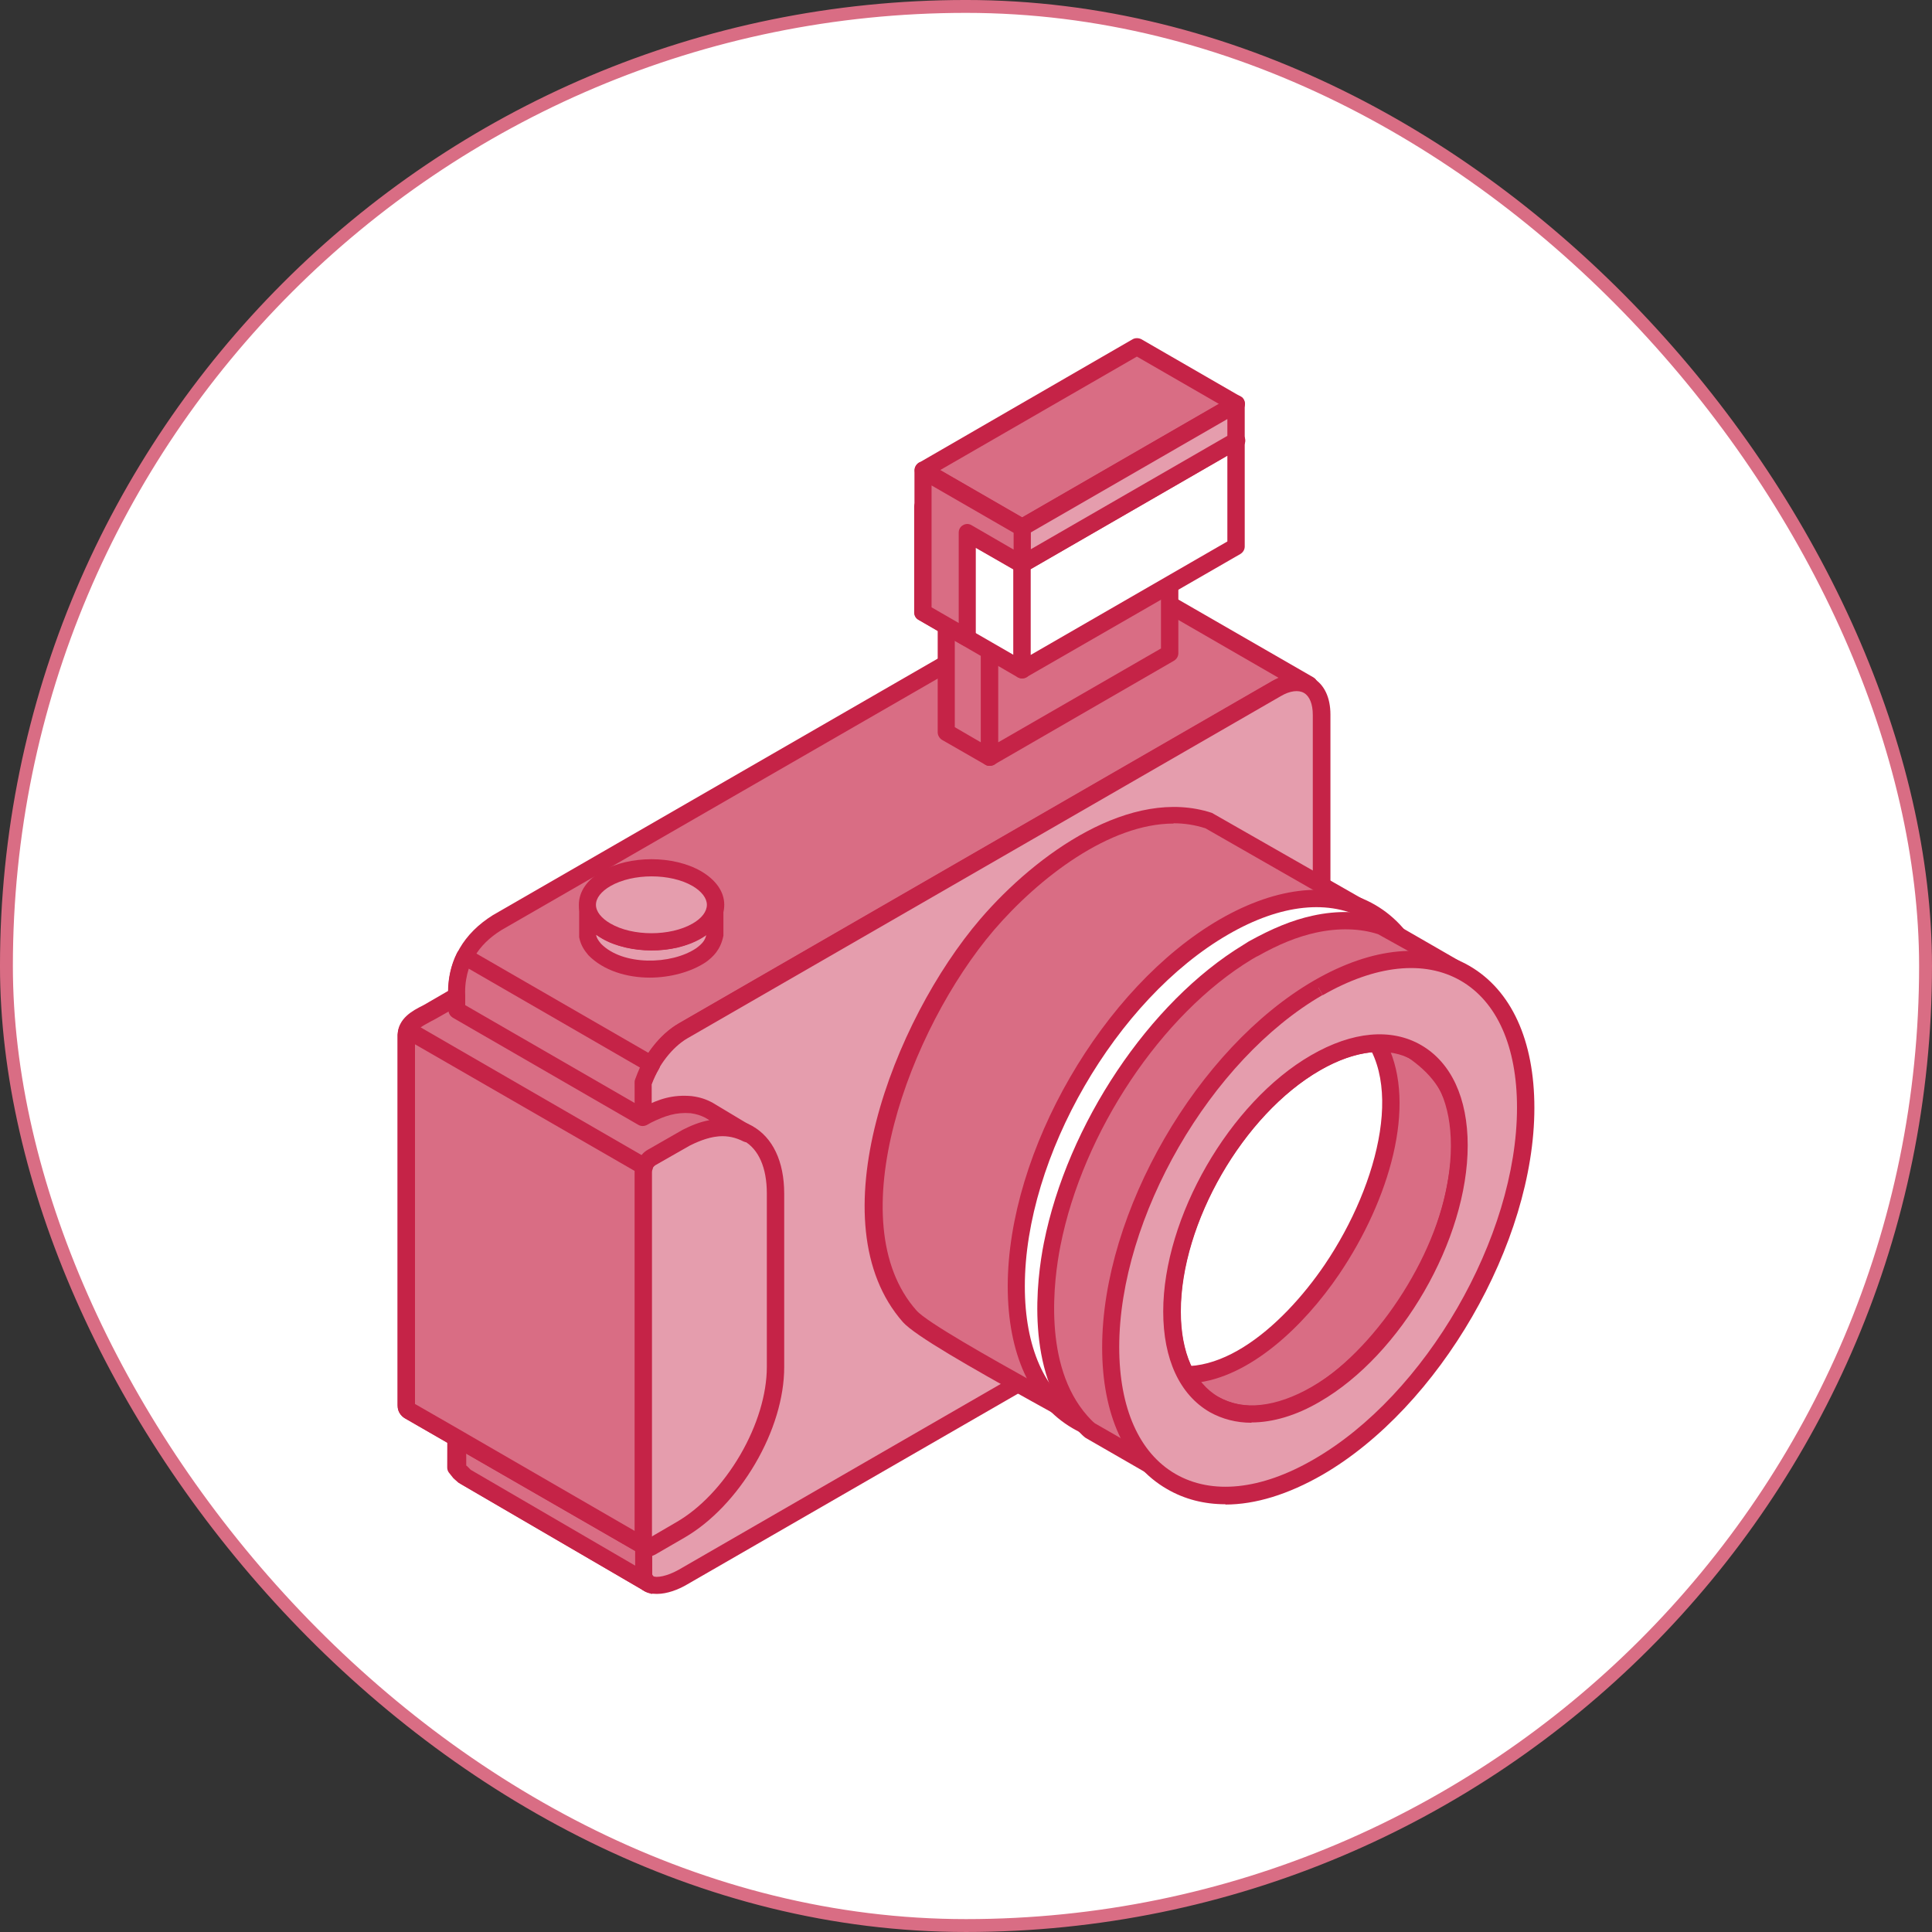 <svg width="100" height="100" viewBox="0 0 100 100" fill="none" xmlns="http://www.w3.org/2000/svg">
<rect x="0" y="0" width="100" height="100" fill="#333333" stroke="none"/>
<rect x="0.333" y="0.333" width="99.333" height="99.333" rx="49.667" fill="white"/>
<rect x="0.333" y="0.333" width="99.333" height="99.333" rx="49.667" stroke="#D96D84" stroke-width="0.667"/>
<g clip-path="url(#clip0_128_28149)">
<path fill-rule="evenodd" clip-rule="evenodd" d="M25.743 47.745L56.452 30.027C57.119 29.723 57.395 29.607 58.105 29.868L67.762 35.45C67.051 35.189 66.776 35.305 66.109 35.609L35.4 53.328C34.675 53.777 34.225 54.299 33.776 55.01C33.587 55.343 33.442 55.647 33.297 56.01L33.181 81.543L33.326 81.746L33.558 81.949L23.931 76.338L23.728 76.164L23.554 75.946L23.626 51.327C23.626 49.746 24.395 48.557 25.714 47.745H25.743Z" fill="#D96D84"/>
<path fill-rule="evenodd" clip-rule="evenodd" d="M24.032 75.816L24.235 76.019L32.746 80.978L32.847 56.024C32.847 56.024 32.847 55.923 32.876 55.879C33.021 55.488 33.166 55.169 33.384 54.806C33.92 53.937 34.428 53.4 35.153 52.965L65.877 35.247C65.993 35.189 66.109 35.145 66.21 35.102L57.873 30.288C57.395 30.114 57.25 30.187 56.626 30.462L25.96 48.137C24.713 48.905 24.09 49.993 24.09 51.341L24.017 75.816H24.032ZM33.572 82.413C33.5 82.413 33.427 82.398 33.355 82.355L23.727 76.744L23.466 76.512L23.235 76.222C23.177 76.149 23.148 76.048 23.148 75.961L23.206 51.341C23.206 49.674 24.003 48.311 25.511 47.368L56.235 29.65C57.018 29.288 57.409 29.143 58.265 29.462L67.979 35.059C68.182 35.175 68.254 35.421 68.168 35.639C68.066 35.856 67.82 35.943 67.602 35.87C67.066 35.667 66.921 35.725 66.297 36.016L35.617 53.719C35.022 54.081 34.616 54.517 34.152 55.256C33.993 55.546 33.862 55.807 33.746 56.111L33.63 81.427L33.848 81.644C34.022 81.804 34.051 82.05 33.92 82.239C33.833 82.355 33.703 82.427 33.558 82.427L33.572 82.413Z" fill="#C52347"/>
<path fill-rule="evenodd" clip-rule="evenodd" d="M35.342 53.357L66.066 35.639C67.356 34.899 68.4 35.508 68.4 36.987V59.852C68.4 61.331 67.341 63.158 66.051 63.912L35.327 81.63C34.414 82.152 33.239 82.341 33.239 81.34V56.039C33.631 54.937 34.428 53.864 35.342 53.342V53.357Z" fill="#E59DAD"/>
<path fill-rule="evenodd" clip-rule="evenodd" d="M33.703 56.126V81.355C33.703 81.528 33.746 81.558 33.775 81.572C33.964 81.688 34.529 81.587 35.124 81.253L65.833 63.535C66.978 62.868 67.95 61.201 67.95 59.867V37.001C67.95 36.45 67.79 36.044 67.5 35.87C67.21 35.697 66.761 35.755 66.297 36.03L35.573 53.748C34.805 54.197 34.08 55.126 33.703 56.14V56.126ZM33.993 82.5C33.746 82.5 33.514 82.457 33.326 82.341C33.137 82.225 32.804 81.949 32.804 81.34V56.039C32.804 56.039 32.818 55.937 32.847 55.894C33.282 54.647 34.167 53.516 35.138 52.965L65.847 35.247C66.616 34.812 67.355 34.754 67.95 35.088C68.544 35.421 68.863 36.102 68.863 36.987V59.852C68.863 61.491 67.703 63.477 66.297 64.289L35.573 82.007C35.109 82.282 34.529 82.5 34.007 82.5H33.993Z" fill="#C52347"/>
<path fill-rule="evenodd" clip-rule="evenodd" d="M37.023 47.006V48.427C36.921 48.891 36.66 49.181 36.298 49.456C34.848 50.428 32.064 50.457 30.788 49.137C30.6 48.905 30.484 48.731 30.426 48.427V47.006C30.571 47.702 31.151 48.093 31.774 48.369C33.181 48.934 35.167 48.891 36.414 47.963C36.747 47.687 36.95 47.441 37.037 47.006H37.023Z" fill="#E59DAD"/>
<path fill-rule="evenodd" clip-rule="evenodd" d="M30.861 48.383V48.427C30.89 48.543 30.948 48.659 31.108 48.847C32.224 49.993 34.747 49.949 36.037 49.079C36.356 48.847 36.501 48.659 36.559 48.383C35.051 49.427 32.934 49.34 31.586 48.789C31.354 48.688 31.108 48.557 30.861 48.383ZM33.645 50.602C32.441 50.602 31.238 50.239 30.455 49.442C30.223 49.166 30.064 48.92 29.977 48.514V47.006C29.977 46.774 30.136 46.585 30.368 46.556C30.585 46.542 30.803 46.687 30.846 46.904C30.933 47.325 31.267 47.658 31.934 47.948C33.123 48.427 34.95 48.456 36.11 47.586C36.385 47.354 36.501 47.18 36.559 46.904C36.603 46.687 36.791 46.527 37.038 46.556C37.27 46.585 37.444 46.774 37.444 47.006V48.427C37.299 49.166 36.907 49.529 36.53 49.804C35.762 50.312 34.689 50.602 33.616 50.602H33.645Z" fill="#C52347"/>
<path fill-rule="evenodd" clip-rule="evenodd" d="M31.368 45.469C32.659 44.73 34.761 44.73 36.051 45.469C37.342 46.223 37.342 47.426 36.051 48.18C34.761 48.934 32.659 48.934 31.368 48.18C30.078 47.426 30.078 46.223 31.368 45.469Z" fill="#E59DAD"/>
<path fill-rule="evenodd" clip-rule="evenodd" d="M31.6 45.861C31.122 46.136 30.846 46.484 30.846 46.832C30.846 47.18 31.122 47.528 31.6 47.803C32.746 48.47 34.689 48.47 35.849 47.803C36.327 47.528 36.588 47.18 36.588 46.832C36.588 46.484 36.313 46.136 35.849 45.861C34.703 45.194 32.76 45.194 31.6 45.861ZM33.717 49.195C32.804 49.195 31.876 48.992 31.151 48.572C30.382 48.122 29.962 47.513 29.962 46.832C29.962 46.151 30.382 45.541 31.151 45.092C32.586 44.266 34.848 44.266 36.284 45.092C37.052 45.541 37.487 46.151 37.487 46.832C37.487 47.513 37.066 48.122 36.298 48.572C35.573 48.992 34.66 49.195 33.732 49.195H33.717Z" fill="#C52347"/>
<path fill-rule="evenodd" clip-rule="evenodd" d="M61.933 25.185L59.135 23.561L49.812 28.94L52.624 30.564L61.933 25.185Z" fill="white"/>
<path fill-rule="evenodd" clip-rule="evenodd" d="M50.711 28.94L52.625 30.042L61.049 25.185L59.135 24.083L50.711 28.94ZM52.625 31.013C52.538 31.013 52.48 30.999 52.407 30.955L49.594 29.331C49.449 29.259 49.362 29.114 49.362 28.954C49.362 28.795 49.449 28.65 49.594 28.563L58.903 23.184C59.033 23.111 59.207 23.111 59.352 23.184L62.165 24.808C62.31 24.895 62.383 25.04 62.383 25.199C62.383 25.359 62.296 25.504 62.165 25.591L52.857 30.97C52.857 30.97 52.712 31.028 52.639 31.028L52.625 31.013Z" fill="#C52347"/>
<path fill-rule="evenodd" clip-rule="evenodd" d="M60.918 25.185L59.134 24.155L50.841 28.94L52.624 29.969L60.918 25.185Z" fill="white"/>
<path fill-rule="evenodd" clip-rule="evenodd" d="M51.726 28.94L52.625 29.447L60.019 25.185L59.135 24.663L51.74 28.94H51.726ZM52.625 30.419C52.538 30.419 52.48 30.404 52.407 30.361L50.624 29.331C50.479 29.259 50.406 29.114 50.406 28.954C50.406 28.795 50.493 28.65 50.624 28.563L58.917 23.778C59.048 23.706 59.222 23.706 59.367 23.778L61.15 24.808C61.281 24.895 61.368 25.04 61.368 25.199C61.368 25.359 61.281 25.504 61.15 25.591L52.857 30.375C52.857 30.375 52.712 30.433 52.639 30.433L52.625 30.419Z" fill="#C52347"/>
<path fill-rule="evenodd" clip-rule="evenodd" d="M51.218 29.752L48.971 28.461V37.9L51.218 39.191V29.752Z" fill="#D96D84"/>
<path fill-rule="evenodd" clip-rule="evenodd" d="M49.42 37.639L50.768 38.422V30.013L49.42 29.23V37.639ZM51.218 39.64C51.145 39.64 51.072 39.626 51 39.582L48.753 38.292C48.622 38.205 48.535 38.06 48.535 37.9V28.447C48.535 28.287 48.622 28.142 48.767 28.055C48.898 27.968 49.072 27.968 49.217 28.055L51.464 29.346C51.609 29.418 51.696 29.578 51.696 29.737V39.191C51.696 39.35 51.609 39.495 51.464 39.582C51.392 39.626 51.319 39.64 51.232 39.64H51.218Z" fill="#C52347"/>
<path fill-rule="evenodd" clip-rule="evenodd" d="M60.541 24.373L51.218 29.752V39.191L60.526 33.826L60.541 24.373Z" fill="#D96D84"/>
<path fill-rule="evenodd" clip-rule="evenodd" d="M51.668 30.013V38.422L60.092 33.565V25.156L51.668 30.013ZM51.218 39.64C51.146 39.64 51.073 39.626 51.001 39.582C50.87 39.495 50.783 39.35 50.783 39.191V29.737C50.783 29.578 50.87 29.433 51.015 29.346L60.324 23.981C60.454 23.894 60.628 23.894 60.773 23.981C60.904 24.054 60.991 24.199 60.991 24.358V33.812C60.991 33.971 60.904 34.116 60.759 34.203L51.45 39.582C51.45 39.582 51.305 39.64 51.218 39.64Z" fill="#C52347"/>
<path fill-rule="evenodd" clip-rule="evenodd" d="M60.918 25.185L59.135 24.155V26.214L60.918 25.185Z" fill="white"/>
<path fill-rule="evenodd" clip-rule="evenodd" d="M59.569 24.924V25.446L60.019 25.185L59.569 24.924ZM59.134 26.663C59.062 26.663 58.975 26.634 58.917 26.605C58.772 26.518 58.699 26.373 58.699 26.214V24.155C58.699 23.996 58.786 23.851 58.917 23.764C59.047 23.691 59.221 23.691 59.366 23.764L61.15 24.793C61.28 24.88 61.367 25.025 61.367 25.185C61.367 25.344 61.28 25.489 61.15 25.576L59.366 26.605C59.366 26.605 59.221 26.663 59.149 26.663H59.134Z" fill="#C52347"/>
<path fill-rule="evenodd" clip-rule="evenodd" d="M60.656 25.344V25.286L59.801 24.793L51.942 29.331V29.578L52.624 29.969L60.656 25.344Z" fill="#D96D84"/>
<path fill-rule="evenodd" clip-rule="evenodd" d="M52.624 30.419C52.537 30.419 52.479 30.404 52.407 30.361L51.725 29.969C51.595 29.882 51.493 29.737 51.493 29.578V29.331C51.493 29.172 51.58 29.027 51.725 28.954L59.584 24.416C59.729 24.344 59.888 24.329 60.033 24.416L60.874 24.909C61.019 24.996 61.106 25.141 61.106 25.301C61.106 25.46 61.019 25.663 60.874 25.736L52.842 30.361C52.842 30.361 52.697 30.419 52.624 30.419Z" fill="#C52347"/>
<path fill-rule="evenodd" clip-rule="evenodd" d="M60.656 25.286L59.801 24.793L51.942 29.331L52.798 29.824L60.656 25.286Z" fill="#D96D84"/>
<path fill-rule="evenodd" clip-rule="evenodd" d="M52.798 30.274C52.711 30.274 52.639 30.245 52.566 30.216L51.725 29.723C51.595 29.65 51.493 29.505 51.493 29.331C51.493 29.157 51.58 29.027 51.725 28.954L59.584 24.416C59.729 24.344 59.888 24.329 60.033 24.416L60.874 24.909C61.019 24.996 61.106 25.141 61.106 25.301C61.106 25.46 61.019 25.605 60.874 25.692L53.016 30.23C53.016 30.23 52.871 30.288 52.798 30.288V30.274Z" fill="#C52347"/>
<path fill-rule="evenodd" clip-rule="evenodd" d="M52.915 29.201L47.768 26.229L58.845 19.849L63.978 22.807L52.915 29.201Z" fill="white"/>
<path fill-rule="evenodd" clip-rule="evenodd" d="M48.666 26.229L52.914 28.679L63.093 22.807L58.845 20.356L48.666 26.229ZM52.914 29.65C52.827 29.65 52.755 29.621 52.697 29.592L47.564 26.62C47.419 26.533 47.347 26.388 47.347 26.229C47.347 26.069 47.434 25.924 47.564 25.837L58.642 19.457C58.772 19.37 58.946 19.37 59.091 19.457L64.238 22.43C64.383 22.502 64.456 22.647 64.456 22.807C64.456 22.966 64.369 23.111 64.238 23.198L53.161 29.592C53.161 29.592 53.016 29.65 52.943 29.65H52.914Z" fill="#C52347"/>
<path fill-rule="evenodd" clip-rule="evenodd" d="M52.9 34.667L47.768 31.709V26.229L52.915 29.201L52.9 34.667Z" fill="white"/>
<path fill-rule="evenodd" clip-rule="evenodd" d="M48.216 31.448L52.465 33.899V29.462L48.216 27.012V31.448ZM52.9 35.117C52.827 35.117 52.74 35.087 52.682 35.059L47.549 32.086C47.404 32.014 47.317 31.869 47.317 31.709V26.229C47.317 26.069 47.404 25.924 47.549 25.837C47.68 25.765 47.854 25.765 47.999 25.837L53.132 28.809C53.277 28.882 53.349 29.041 53.349 29.201V34.667C53.349 34.827 53.262 34.972 53.132 35.059C53.059 35.102 52.987 35.117 52.9 35.117Z" fill="#C52347"/>
<path fill-rule="evenodd" clip-rule="evenodd" d="M52.915 27.302L47.768 24.329L58.845 17.95L63.978 20.907L52.915 27.302Z" fill="#D96D84"/>
<path fill-rule="evenodd" clip-rule="evenodd" d="M48.666 24.329L52.914 26.779L63.093 20.907L58.845 18.457L48.666 24.329ZM52.914 27.751C52.827 27.751 52.755 27.736 52.697 27.693L47.564 24.735C47.419 24.648 47.347 24.503 47.347 24.344C47.347 24.184 47.434 24.039 47.564 23.952L58.627 17.558C58.758 17.485 58.932 17.485 59.077 17.558L64.224 20.53C64.369 20.603 64.441 20.762 64.441 20.907C64.441 21.052 64.354 21.212 64.224 21.299L53.146 27.693C53.146 27.693 53.001 27.751 52.929 27.751H52.914Z" fill="#C52347"/>
<path fill-rule="evenodd" clip-rule="evenodd" d="M52.899 34.667L52.914 29.201L63.977 22.807V28.287L52.899 34.667Z" fill="white"/>
<path fill-rule="evenodd" clip-rule="evenodd" d="M53.349 29.462V33.899L63.528 28.026V23.59L53.349 29.462ZM52.9 35.117C52.827 35.117 52.74 35.087 52.682 35.059C52.552 34.972 52.45 34.827 52.45 34.667V29.201C52.45 29.041 52.537 28.896 52.682 28.809L63.76 22.43C63.89 22.343 64.064 22.343 64.209 22.43C64.354 22.502 64.427 22.647 64.427 22.807V28.287C64.427 28.447 64.34 28.592 64.195 28.679L53.117 35.059C53.117 35.059 52.972 35.117 52.885 35.117H52.9Z" fill="#C52347"/>
<path fill-rule="evenodd" clip-rule="evenodd" d="M52.914 27.302L63.977 20.907V22.807L52.899 29.201L52.914 27.302Z" fill="#E59DAD"/>
<path fill-rule="evenodd" clip-rule="evenodd" d="M53.349 27.562V28.432L63.528 22.56V21.69L53.349 27.562ZM52.9 29.65C52.827 29.65 52.74 29.621 52.682 29.592C52.537 29.505 52.465 29.36 52.465 29.201V27.302C52.465 27.142 52.552 26.997 52.682 26.91L63.76 20.516C63.89 20.429 64.064 20.429 64.209 20.516C64.354 20.588 64.427 20.748 64.427 20.893V22.792C64.427 22.952 64.34 23.097 64.209 23.184L53.132 29.578C53.132 29.578 52.987 29.636 52.9 29.636V29.65Z" fill="#C52347"/>
<path fill-rule="evenodd" clip-rule="evenodd" d="M50.073 33.014L47.768 31.68V24.329L50.073 25.663L52.915 27.302L52.9 29.201L50.073 27.562V33.014Z" fill="#D96D84"/>
<path fill-rule="evenodd" clip-rule="evenodd" d="M48.217 31.434L49.623 32.246V27.562C49.623 27.403 49.71 27.258 49.84 27.186C49.985 27.099 50.145 27.099 50.29 27.186L52.465 28.447V27.577L48.217 25.127V31.448V31.434ZM50.072 33.464C49.985 33.464 49.913 33.435 49.84 33.406L47.55 32.086C47.404 31.999 47.332 31.854 47.332 31.695V24.344C47.332 24.184 47.419 24.039 47.55 23.952C47.68 23.88 47.854 23.88 47.999 23.952L53.132 26.924C53.277 27.012 53.349 27.142 53.349 27.316V29.215C53.349 29.375 53.262 29.52 53.132 29.607C52.987 29.694 52.827 29.694 52.682 29.607L50.507 28.36V33.043C50.507 33.203 50.42 33.348 50.29 33.435C50.217 33.478 50.145 33.493 50.072 33.493V33.464Z" fill="#C52347"/>
<path fill-rule="evenodd" clip-rule="evenodd" d="M33.732 55.082C33.558 55.386 33.428 55.676 33.297 56.01V81.615L33.457 81.819L33.689 82.022L24.061 76.41L23.858 76.236L23.699 76.019L23.641 51.341C23.641 50.66 23.786 50.051 24.061 49.5L33.732 55.082Z" fill="#D96D84"/>
<path fill-rule="evenodd" clip-rule="evenodd" d="M24.162 75.874L24.365 76.077L32.876 81.036L32.847 56.024C32.847 56.024 32.847 55.923 32.876 55.865C32.963 55.633 33.035 55.444 33.122 55.256L24.263 50.138C24.147 50.5 24.075 50.906 24.075 51.327L24.133 75.859L24.162 75.874ZM33.688 82.471C33.615 82.471 33.543 82.442 33.47 82.413L23.843 76.802L23.567 76.584L23.335 76.294C23.277 76.222 23.248 76.12 23.248 76.033L23.19 51.356C23.19 50.616 23.35 49.935 23.654 49.326C23.712 49.21 23.799 49.137 23.93 49.094C24.046 49.05 24.176 49.065 24.278 49.137L33.949 54.719C34.166 54.836 34.239 55.111 34.108 55.328C33.963 55.575 33.847 55.821 33.731 56.126L33.76 81.499L33.818 81.587L33.978 81.717C34.152 81.862 34.181 82.123 34.036 82.311C33.949 82.427 33.818 82.5 33.673 82.5L33.688 82.471Z" fill="#C52347"/>
<path fill-rule="evenodd" clip-rule="evenodd" d="M33.688 59.925C33.572 59.997 33.47 60.084 33.398 60.215C33.325 60.345 33.253 60.534 33.253 60.664V79.818C33.253 79.948 33.296 80.05 33.369 80.093C33.441 80.137 33.557 80.137 33.673 80.064L35.225 79.165C36.573 78.397 37.806 77.048 38.69 75.526C39.575 74.004 40.126 72.293 40.126 70.756V61.766C40.126 60.229 39.589 59.142 38.69 58.649C37.806 58.156 36.573 58.228 35.225 59.011L33.673 59.91L33.688 59.925Z" fill="#E59DAD"/>
<path fill-rule="evenodd" clip-rule="evenodd" d="M33.688 59.925L33.92 60.302C33.92 60.302 33.819 60.374 33.775 60.432C33.732 60.519 33.688 60.621 33.688 60.664V79.557L35.008 78.788C36.24 78.078 37.414 76.845 38.313 75.308C39.198 73.786 39.691 72.162 39.691 70.756V61.766C39.691 60.447 39.27 59.475 38.487 59.04C37.704 58.605 36.632 58.721 35.457 59.403L33.906 60.302L33.674 59.925H33.688ZM33.485 80.586C33.369 80.586 33.253 80.557 33.166 80.499C32.934 80.369 32.804 80.122 32.804 79.832V60.679C32.804 60.461 32.891 60.215 33.007 59.997C33.108 59.809 33.253 59.664 33.456 59.548H33.471L35.022 58.634C36.472 57.793 37.849 57.677 38.922 58.272C39.995 58.866 40.59 60.113 40.59 61.781V70.77C40.59 72.336 40.053 74.119 39.082 75.772C38.11 77.425 36.82 78.774 35.457 79.571L33.906 80.47C33.761 80.543 33.616 80.586 33.471 80.586H33.485Z" fill="#C52347"/>
<path fill-rule="evenodd" clip-rule="evenodd" d="M23.64 51.559L22.422 52.255C21.842 52.588 21.045 52.864 21.03 53.56V63.564V72.713C21.03 72.829 21.059 72.916 21.161 72.989L33.427 80.079C33.326 80.006 33.311 79.919 33.297 79.803V60.65C33.326 60.374 33.5 60.026 33.746 59.896L35.544 58.866C36.602 58.344 37.617 58.112 38.719 58.678L36.718 57.474C36.399 57.315 36.139 57.242 35.791 57.184C34.92 57.112 34.283 57.315 33.514 57.706L33.253 57.837L23.64 52.284V51.573V51.559Z" fill="#D96D84"/>
<path fill-rule="evenodd" clip-rule="evenodd" d="M21.48 72.669L32.862 79.238V60.65C32.891 60.171 33.166 59.707 33.543 59.504L35.341 58.475C35.747 58.272 36.211 58.069 36.719 57.982L36.501 57.851C36.269 57.735 36.052 57.663 35.747 57.619C34.993 57.561 34.428 57.75 33.717 58.098L33.485 58.228C33.34 58.301 33.181 58.301 33.05 58.228L23.437 52.675C23.321 52.603 23.234 52.487 23.22 52.356L22.683 52.661C22.567 52.719 22.466 52.791 22.335 52.849C21.814 53.125 21.509 53.299 21.494 53.603V72.698L21.48 72.669ZM33.427 80.528C33.355 80.528 33.268 80.514 33.21 80.47L20.929 73.394C20.596 73.162 20.581 72.858 20.581 72.742V53.56C20.61 52.704 21.349 52.313 21.901 52.037C22.002 51.979 22.118 51.921 22.205 51.863L23.408 51.167C23.553 51.095 23.727 51.095 23.858 51.167C23.988 51.254 24.075 51.399 24.075 51.559V52.023L33.239 57.315H33.268C34.109 56.88 34.819 56.648 35.805 56.735C36.24 56.793 36.545 56.894 36.893 57.083L38.923 58.301C39.126 58.417 39.198 58.692 39.082 58.895C38.966 59.098 38.705 59.185 38.488 59.084C37.661 58.663 36.864 58.721 35.718 59.287L33.935 60.302C33.819 60.36 33.717 60.548 33.717 60.693V79.789C33.862 79.934 33.891 80.166 33.775 80.34C33.688 80.47 33.543 80.543 33.398 80.543L33.427 80.528Z" fill="#C52347"/>
<path fill-rule="evenodd" clip-rule="evenodd" d="M21.088 53.313C21.059 53.415 21.045 53.473 21.045 53.574V63.578V72.51V72.728C21.045 72.844 21.074 72.93 21.175 73.003L21.291 73.076L23.147 74.148L33.442 80.093C33.34 80.021 33.326 79.934 33.311 79.818V60.664C33.326 60.563 33.34 60.49 33.369 60.403L22.741 54.27L21.103 53.328L21.088 53.313Z" fill="#D96D84"/>
<path fill-rule="evenodd" clip-rule="evenodd" d="M21.48 72.669L23.35 73.743L32.847 79.238V60.65C32.847 60.65 32.847 60.621 32.847 60.606L21.48 54.053V72.684V72.669ZM33.427 80.528C33.355 80.528 33.268 80.514 33.21 80.47L20.929 73.394C20.596 73.177 20.581 72.858 20.581 72.742V53.56C20.596 53.4 20.61 53.299 20.668 53.154C20.712 53.023 20.813 52.922 20.929 52.878C21.059 52.835 21.19 52.849 21.306 52.907L33.572 59.997C33.761 60.099 33.833 60.316 33.775 60.534C33.746 60.592 33.746 60.621 33.746 60.679V79.774C33.891 79.919 33.92 80.151 33.804 80.325C33.717 80.456 33.572 80.528 33.427 80.528Z" fill="#C52347"/>
<path fill-rule="evenodd" clip-rule="evenodd" d="M70.401 46.948C63.833 44.642 56.626 53.545 54.263 59.664C52.755 63.564 51.682 69.77 55.133 72.989C53.509 72.046 47.869 69.03 47.086 68.146C42.664 63.129 46.854 52.82 51.102 47.861C53.669 44.86 58.439 41.119 62.615 42.497L70.401 46.948Z" fill="#D96D84"/>
<path fill-rule="evenodd" clip-rule="evenodd" d="M60.744 42.627C57.424 42.627 53.784 45.425 51.45 48.137C47.057 53.284 43.388 63.26 47.434 67.827C47.956 68.436 51.377 70.35 53.48 71.524C51.667 68.175 52.392 63.318 53.857 59.49C56.148 53.545 62.165 46.252 68.095 46.136L62.397 42.874C61.86 42.7 61.309 42.613 60.744 42.613V42.627ZM55.133 73.424C55.06 73.424 54.973 73.409 54.901 73.365C54.553 73.162 54.016 72.873 53.393 72.525C50.232 70.77 47.361 69.132 46.738 68.436C42.214 63.303 46.23 52.835 50.739 47.571C53.654 44.179 58.54 40.699 62.73 42.076L70.603 46.571C70.806 46.687 70.879 46.933 70.792 47.136C70.69 47.354 70.444 47.441 70.241 47.368C63.934 45.15 56.858 54.154 54.669 59.809C53.001 64.115 52.32 69.755 55.423 72.641C55.597 72.8 55.611 73.046 55.481 73.235C55.394 73.351 55.263 73.424 55.118 73.424H55.133Z" fill="#C52347"/>
<path fill-rule="evenodd" clip-rule="evenodd" d="M63.208 51.863C67.312 49.5 70.646 51.414 70.646 56.155C70.646 60.896 67.312 66.652 63.208 69.03C59.105 71.394 55.77 69.48 55.77 64.739C55.77 59.997 59.105 54.241 63.208 51.863ZM63.353 47.977C57.423 51.399 52.609 59.736 52.609 66.58C52.609 73.438 57.409 76.207 63.339 72.785C69.269 69.364 74.083 61.027 74.083 54.183C74.083 47.325 69.284 44.556 63.353 47.977Z" fill="white"/>
<path fill-rule="evenodd" clip-rule="evenodd" d="M66.529 51.298C65.586 51.298 64.528 51.617 63.426 52.255C59.453 54.545 56.22 60.157 56.22 64.739C56.22 66.87 56.916 68.436 58.177 69.161C59.439 69.886 61.15 69.697 62.991 68.639C66.964 66.348 70.197 60.737 70.197 56.155C70.197 54.023 69.501 52.458 68.24 51.733C67.732 51.443 67.152 51.298 66.529 51.298ZM59.888 70.495C59.105 70.495 58.366 70.306 57.728 69.929C56.176 69.03 55.321 67.189 55.321 64.724C55.321 59.852 58.757 53.907 62.977 51.472C65.108 50.239 67.138 50.051 68.675 50.95C70.226 51.849 71.082 53.69 71.082 56.155C71.082 61.027 67.645 66.971 63.426 69.422C62.194 70.147 60.976 70.495 59.888 70.495ZM63.571 48.369C57.771 51.718 53.045 59.881 53.045 66.58C53.045 69.726 54.074 72.061 55.959 73.148C57.844 74.235 60.381 73.975 63.107 72.394C68.907 69.045 73.633 60.882 73.633 54.183C73.633 51.037 72.604 48.702 70.719 47.615C68.834 46.527 66.297 46.788 63.571 48.369ZM58.54 74.714C57.438 74.714 56.423 74.453 55.524 73.931C53.349 72.669 52.16 70.06 52.16 66.58C52.16 59.591 57.09 51.08 63.136 47.586C66.152 45.846 69.008 45.585 71.169 46.832C73.344 48.093 74.532 50.703 74.532 54.183C74.532 61.172 69.603 69.683 63.556 73.177C61.788 74.192 60.091 74.699 58.54 74.699V74.714Z" fill="#C52347"/>
<path fill-rule="evenodd" clip-rule="evenodd" d="M64.848 49.108C65.877 48.528 66.877 48.079 68.037 47.818C69.168 47.571 70.372 47.557 71.474 47.919L71.677 47.992L75.302 50.08C74.635 49.848 74.069 49.732 73.359 49.732C70.285 49.688 67.153 51.776 65.036 53.835C61.121 57.634 58.004 63.636 57.758 69.132C57.656 71.495 58.105 74.25 59.874 75.961L60.034 76.106L56.409 74.018C56.337 73.96 56.032 73.641 55.96 73.554C53.872 71.191 53.886 67.319 54.466 64.391C55.597 58.663 59.555 52.313 64.587 49.268L64.862 49.094L64.848 49.108Z" fill="#D96D84"/>
<path fill-rule="evenodd" clip-rule="evenodd" d="M65.065 49.5L64.79 49.659C60.121 52.487 56.047 58.591 54.886 64.492C54.538 66.261 53.973 70.669 56.278 73.278C56.336 73.351 56.583 73.612 56.67 73.67L58.337 74.627C57.351 72.713 57.25 70.48 57.308 69.117C57.54 63.782 60.44 57.663 64.717 53.516C66.007 52.269 69.342 49.413 73.025 49.297L71.329 48.354C70.401 48.05 69.284 48.021 68.139 48.267C67.153 48.485 66.239 48.847 65.079 49.5H65.065ZM60.034 76.57C59.961 76.57 59.889 76.541 59.816 76.512L56.191 74.424C56.003 74.293 55.655 73.902 55.626 73.873C53.06 70.973 53.654 66.232 54.031 64.332C55.249 58.199 59.483 51.863 64.355 48.905L64.63 48.731C65.862 48.05 66.877 47.629 67.936 47.397C69.241 47.107 70.517 47.151 71.604 47.513L71.807 47.586L75.504 49.717C75.707 49.833 75.78 50.08 75.693 50.297C75.591 50.5 75.359 50.602 75.142 50.529C74.504 50.297 73.982 50.21 73.344 50.196C69.864 50.123 66.587 52.951 65.341 54.169C61.281 58.098 58.41 64.129 58.207 69.175C58.134 70.814 58.294 73.844 60.193 75.656L60.338 75.801C60.498 75.961 60.527 76.207 60.396 76.396C60.309 76.512 60.164 76.584 60.034 76.584V76.57Z" fill="#C52347"/>
<path fill-rule="evenodd" clip-rule="evenodd" d="M68.096 55.01C63.992 57.373 60.672 63.144 60.672 67.885C60.672 72.626 63.992 74.554 68.096 72.177C72.199 69.813 75.534 64.043 75.534 59.301C75.534 54.56 72.213 52.646 68.096 55.01Z" fill="white"/>
<path fill-rule="evenodd" clip-rule="evenodd" d="M71.415 54.444C70.472 54.444 69.414 54.763 68.312 55.401C64.339 57.692 61.106 63.303 61.106 67.885C61.106 70.002 61.802 71.582 63.063 72.307C64.325 73.032 66.036 72.844 67.877 71.785C71.85 69.494 75.083 63.883 75.083 59.301C75.083 57.17 74.387 55.604 73.126 54.879C72.618 54.589 72.038 54.444 71.415 54.444ZM64.774 73.641C63.991 73.641 63.266 73.453 62.614 73.076C61.062 72.177 60.207 70.335 60.207 67.885C60.207 63.013 63.643 57.054 67.863 54.618C69.994 53.386 72.009 53.197 73.561 54.096C75.112 54.995 75.953 56.836 75.953 59.287C75.953 64.159 72.517 70.118 68.298 72.553C67.065 73.278 65.847 73.626 64.76 73.626L64.774 73.641Z" fill="#C52347"/>
<path fill-rule="evenodd" clip-rule="evenodd" d="M62.846 72.698L59.222 70.611C66.007 74.337 76.084 57.561 70.212 52.733L69.734 52.4C73.431 54.545 76.635 55.386 75.258 61.824C73.924 68.001 67.457 75.236 62.846 72.713V72.698Z" fill="#D96D84"/>
<path fill-rule="evenodd" clip-rule="evenodd" d="M63.064 72.307C64.239 72.945 65.587 72.916 67.095 72.234C70.444 70.712 73.895 65.985 74.823 61.723C75.838 56.967 74.344 55.517 71.807 54.067C73.344 57.213 71.923 62.1 69.313 65.956C67.472 68.668 64.659 71.321 61.803 71.582L63.078 72.322L63.064 72.307ZM64.876 73.656C64.079 73.656 63.325 73.467 62.629 73.09L59.004 71.002C58.787 70.886 58.714 70.611 58.83 70.393C58.946 70.176 59.222 70.103 59.439 70.219C62.615 71.974 66.341 68.74 68.574 65.449C71.416 61.244 72.865 55.488 69.937 53.081L69.487 52.777C69.284 52.646 69.241 52.371 69.371 52.168C69.502 51.965 69.763 51.907 69.966 52.023C70.372 52.255 70.778 52.487 71.169 52.69C74.286 54.401 76.998 55.879 75.693 61.911C74.707 66.493 71.097 71.394 67.457 73.061C66.573 73.467 65.703 73.67 64.876 73.67V73.656Z" fill="#C52347"/>
<path fill-rule="evenodd" clip-rule="evenodd" d="M73.358 54.487L69.733 52.4L69.603 52.327L69.472 52.255L69.342 52.197L72.967 54.299L73.097 54.357L73.228 54.415L73.358 54.487Z" fill="white"/>
<path fill-rule="evenodd" clip-rule="evenodd" d="M73.358 54.937C73.285 54.937 73.213 54.922 73.141 54.879L72.778 54.691L69.11 52.574C68.907 52.458 68.82 52.197 68.936 51.979C69.052 51.762 69.298 51.675 69.516 51.776L69.951 51.994L73.576 54.096C73.793 54.212 73.865 54.487 73.749 54.705C73.662 54.85 73.517 54.937 73.358 54.937Z" fill="#C52347"/>
<path fill-rule="evenodd" clip-rule="evenodd" d="M68.095 55.01C72.198 52.632 75.533 54.56 75.533 59.301C75.533 64.043 72.213 69.813 68.095 72.177C63.992 74.54 60.671 72.626 60.671 67.885C60.671 63.144 63.992 57.387 68.095 55.01ZM68.24 51.124C62.31 54.545 57.496 62.883 57.481 69.726C57.481 76.584 62.281 79.354 68.225 75.932C74.156 72.51 78.969 64.188 78.969 57.329C78.969 50.471 74.17 47.702 68.24 51.124Z" fill="#E59DAD"/>
<path fill-rule="evenodd" clip-rule="evenodd" d="M68.327 55.401C64.355 57.692 61.121 63.303 61.121 67.885C61.121 70.002 61.817 71.582 63.078 72.307C64.34 73.032 66.051 72.844 67.892 71.785C71.865 69.494 75.098 63.883 75.098 59.301C75.098 57.17 74.402 55.604 73.141 54.879C71.88 54.154 70.169 54.343 68.327 55.401ZM64.775 73.641C63.992 73.641 63.267 73.453 62.615 73.09C61.063 72.191 60.208 70.35 60.208 67.885C60.208 63.013 63.644 57.054 67.863 54.618C69.995 53.386 72.01 53.197 73.561 54.096C75.113 54.995 75.968 56.836 75.968 59.287C75.968 64.159 72.532 70.118 68.313 72.553C67.08 73.278 65.862 73.626 64.775 73.626V73.641ZM68.24 51.124L68.458 51.515C71.184 49.949 73.721 49.674 75.606 50.761C77.491 51.849 78.52 54.183 78.52 57.329C78.52 64.028 73.793 72.206 67.994 75.54C65.268 77.121 62.731 77.382 60.846 76.294C58.961 75.207 57.931 72.873 57.931 69.726C57.931 63.028 62.658 54.85 68.458 51.501L68.24 51.109V51.124ZM63.426 77.86C62.325 77.86 61.31 77.599 60.411 77.077C58.236 75.83 57.047 73.221 57.047 69.741C57.047 62.752 61.977 54.241 68.023 50.747C71.039 49.007 73.895 48.746 76.055 49.993C78.23 51.254 79.419 53.849 79.419 57.344C79.419 64.332 74.489 72.844 68.443 76.338C66.674 77.353 64.978 77.875 63.426 77.875V77.86Z" fill="#C52347"/>
</g>
<defs>
<clipPath id="clip0_128_28149">
<rect width="58.838" height="65" fill="white" transform="translate(20.581 17.5)"/>
</clipPath>
</defs>
</svg>
